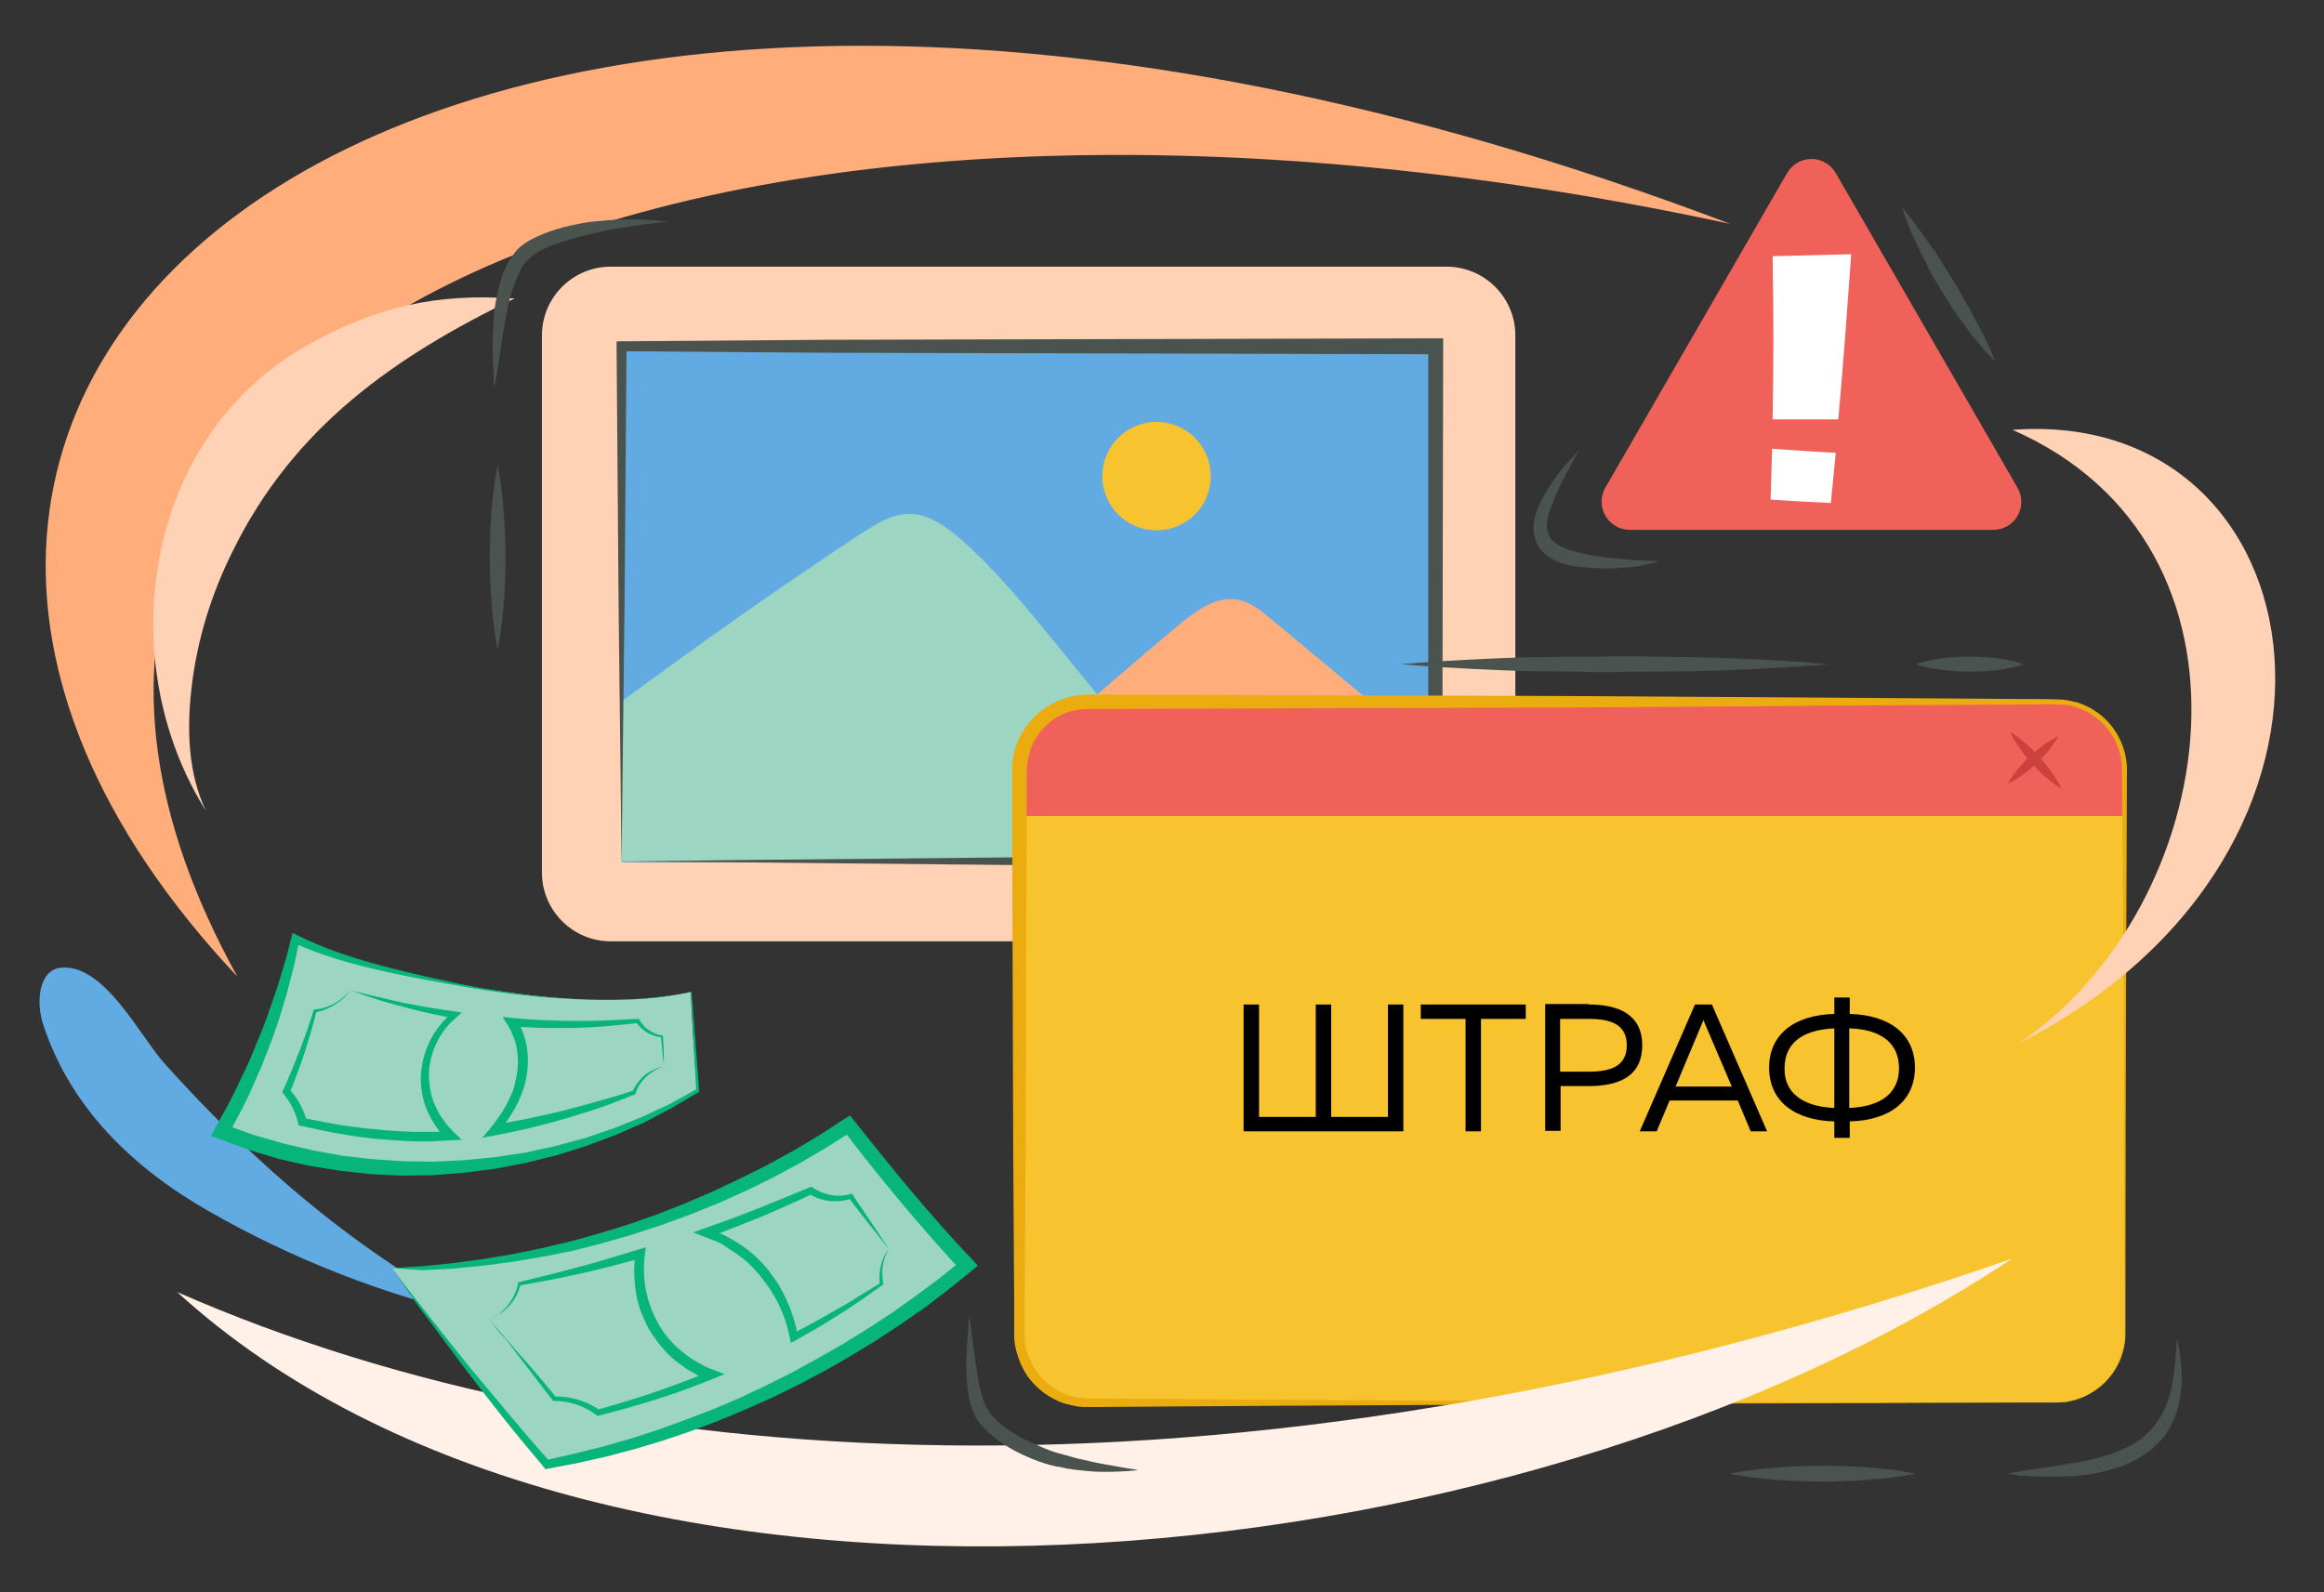 <svg version="1.2" baseProfile="tiny" xmlns="http://www.w3.org/2000/svg" viewBox="0 0 467 320" xml:space="preserve"><rect x="0" y="0" width="467" height="320" fill="#333333" stroke="none"/><switch><g><path fill="#FFAD7B" d="M347.7 45C82.3-55.7-65.7 75.7 47.7 196.3-23 68.3 139 0 347.7 45z"/><path fill="#62ABE2" d="M33.1 213.8c-4.9-5.4-12.1-20.1-20.8-19.3-4.6.4-5.1 7.1-3.6 11.5 5.5 16.7 18 28.7 33 37.3 17.2 9.9 35.8 17.1 55.1 21.5-24.3-12.4-45.6-30.8-63.7-51z"/><path fill="#FFD2B5" d="M290.7 189.2h-168c-7.6 0-13.8-6.2-13.8-13.8v-108c0-7.6 6.2-13.8 13.8-13.8h168c7.6 0 13.8 6.2 13.8 13.8v108c0 7.7-6.2 13.8-13.8 13.8z"/><path fill="#62ABE2" d="M124.9 69.7h163.6v103.6H124.9z"/><path fill="#FFAD7B" d="M288.5 151.9c-11-9.1-22-18.2-33-27.4-2.1-1.8-4.4-3.6-7.1-4-4.2-.6-8.1 2.3-11.4 5-18.3 15.3-36.2 31.3-53.6 47.7h105v-21.3z"/><path fill="#9CD5C2" d="M193.2 108.5c-3-2.6-6.5-5.2-10.5-5.2-3.5 0-6.6 2-9.6 3.9-16.4 10.8-32.4 22.1-48.2 33.8v32.1h122.8c-12-14.7-23.9-29.5-35.9-44.2-5.8-7.1-11.7-14.3-18.6-20.4z"/><path fill="#4A534D" d="m124.9 173.2-.3-25.9-.3-25.9-.2-25.9-.2-25.9v-1h1l40.9-.3 40.9-.1 81.8-.2h1.5v1.5l-.2 103.6v1.3h-1.3c-13.6 0-27.3-.1-40.9-.2l-40.9-.3-20.4-.2-20.4-.2-20.4-.2-20.6-.1zm0 0 20.4-.3 20.4-.2 20.4-.2 20.4-.2 40.9-.3c13.6-.1 27.3-.2 40.9-.2l-1.3 1.3V69.7l1.5 1.5-81.8-.2-40.9-.1-40.9-.3 1-1-.2 25.9-.2 25.9-.3 25.9-.3 25.9z"/><circle fill="#F7C42F" cx="232.4" cy="95.7" r="10.9"/><path fill="#EF6159" d="m322.6 98 36.5-63.2c2.2-3.8 7.6-3.8 9.8 0L405.4 98c2.2 3.8-.5 8.5-4.9 8.5h-73c-4.3 0-7.1-4.7-4.9-8.5z"/><path fill="#FFF" d="M372 51.1c-5.3.1-10.5.3-15.8.4.2 10.9.2 21.9 0 32.8h13.2c1-11 1.8-22.1 2.6-33.2zM356.1 90.2l-.3 10.2c4 .3 8.1.5 12.1.7.3-3.4.7-6.7 1-10.1-4.3-.2-8.6-.5-12.8-.8z"/><path fill="#F7C42F" d="M413.2 281.9H218.6c-7.6 0-13.8-6.2-13.8-13.8V154.8c0-7.6 6.2-13.8 13.8-13.8h194.7c7.6 0 13.8 6.2 13.8 13.8v113.4c-.1 7.5-6.3 13.7-13.9 13.7z"/><path fill="#EF6159" d="M427 154.8c0-7.6-6.2-13.8-13.8-13.8H218.6c-7.6 0-13.8 6.2-13.8 13.8v9.2H427v-9.2z"/><path fill="#EBAC0F" d="M413.2 281.9s-11 0-30.2.1c-9.6 0-21.3.1-34.6.1-13.4 0-28.5 0-44.9.2-16.5.1-34.3.2-53.2.3-9.4.1-19.1.1-29 .2h-3.8c-.6 0-1.3-.2-2-.3-.6-.2-1.3-.3-1.9-.5-2.5-.9-4.8-2.5-6.5-4.6-.9-1-1.5-2.2-2.1-3.5-.5-1.3-.9-2.6-1.1-3.9-.1-.7-.1-1.4-.1-2v-5.8c-.1-10.3-.1-20.8-.2-31.3 0-10.6-.1-21.3-.1-32.1s-.1-21.7-.1-32.6V153.8c0-.3.1-.7.1-1.1.1-.4.1-.8.2-1.2l.3-1.1.4-1.1c1.1-2.8 3.1-5.3 5.6-7 1.3-.8 2.6-1.5 4.1-2 1.5-.4 3-.7 4.5-.7 22 .1 43.9.1 65.5.2 10.8 0 21.5.1 32.1.1 10.6.1 21.1.1 31.3.2 20.6.1 40.5.3 59.3.4 2.4 0 4.7 0 7.1.1.6 0 1.2.1 1.8.2.6.1 1.2.3 1.8.4 1.1.4 2.3.9 3.2 1.5 4.1 2.5 6.6 7.1 6.7 11.7 0 8.9-.1 17.5-.1 25.7-.1 16.5-.1 31.6-.2 44.9 0 13.4-.1 25-.1 34.6v6.8c0 1.1 0 2.1-.1 3.1-.1.5-.2 1-.2 1.5-.1.5-.2.9-.4 1.4-.6 1.8-1.5 3.3-2.5 4.5-1 1.2-2.1 2.1-3.2 2.8-2.2 1.4-4.2 1.9-5.5 2-.7.1-1.2.1-1.5.1-.2.1-.4.1-.4.1zm0 0h.5c.3 0 .8 0 1.5-.1 1.3-.2 3.3-.7 5.4-2.1 1.1-.7 2.2-1.6 3.2-2.9 1-1.2 1.9-2.7 2.4-4.5.1-.4.2-.9.4-1.4.1-.5.1-1 .2-1.5.1-1 .1-2 .1-3.1v-6.8c0-9.6-.1-21.3-.1-34.6 0-13.4 0-28.5-.2-44.9-.1-8.2-.1-16.8-.2-25.7-.1-4.3-2.5-8.5-6.3-10.8-.9-.6-2-1-3-1.4-1.1-.3-2.1-.5-3.3-.5-2.3-.1-4.6 0-7 0-18.9.1-38.8.2-59.3.4-10.3.1-20.8.1-31.3.2-10.6 0-21.3.1-32.1.1-21.6.1-43.6.1-65.5.2-1.2 0-2.4.2-3.6.5-1.2.4-2.3.9-3.3 1.6-2 1.4-3.6 3.4-4.5 5.7l-.3.9-.2.9c-.1.3-.1.6-.2.9 0 .3-.1.5-.1.9l-.1 1V166.2c0 10.9-.1 21.8-.1 32.6s-.1 21.5-.1 32.1c-.1 10.6-.1 21.1-.2 31.3v5.8c0 .6 0 1.2.1 1.8.1 1.2.5 2.3.9 3.4.5 1.1 1.1 2.1 1.8 3 1.5 1.8 3.4 3.3 5.6 4.1.5.2 1.1.3 1.7.5.3.1.6.1.8.1.3 0 .5.1.9.1l.9.1h2.8c9.9.1 19.6.1 29 .2 18.9.1 36.7.2 53.2.3 16.5.1 31.6.1 44.9.2 13.4 0 25 .1 34.6.1h30.1z"/><path fill="#FFF1E8" d="M404.3 253c-152.1 52.7-281 45.2-368.7 6.7C120.3 337 303.7 320 404.3 253z"/><path fill="#FFD2B5" d="M405.7 209.7c76-38.7 61.3-128-1.3-123.3 53.3 23.3 41.9 95.9 1.3 123.3z"/><path fill="#9CD5C2" d="M78.8 254.9c9.7 13.6 20.1 26.8 31.1 39.5 30.9-5.9 60.2-19.9 84.3-40-8.4-9-16.2-18.5-23.8-28.2-27 17.8-59.2 27.9-91.6 28.7z"/><path fill="#07B57A" d="M78.8 254.9c2.5 3.4 5.1 6.7 7.7 10 2.6 3.3 5.2 6.6 7.8 9.8l4 4.8 4 4.8c2.7 3.2 5.4 6.4 8.2 9.5l-.9-.3 5.7-1.3 5.7-1.4 5.6-1.6 5.6-1.8 5.5-2 5.5-2.1 5.4-2.3 5.3-2.5 5.2-2.6 5.1-2.8 5.1-2.9 5-3.1 4.9-3.2 4.8-3.4 4.7-3.5 4.6-3.7-.1 2.2c-8.4-9.1-16.3-18.6-23.8-28.4l1.8.3-5.2 3.3-5.3 3.1-5.4 2.9-5.5 2.7-5.6 2.5-5.7 2.3-5.8 2.1-5.8 1.9-5.9 1.7-5.9 1.5-6 1.2-6 1-6 .8-6.1.6-6.1.3-6.1-.4zm0 0 6.1-.4 6-.6 6-.8 6-1 5.9-1.2 5.9-1.4 5.8-1.6 5.8-1.8 5.7-2 5.6-2.2 5.6-2.4 5.5-2.6 5.4-2.7 5.3-2.9 5.2-3.1 5.1-3.3 1.1-.7.8 1c7.6 9.6 15.4 19.2 23.8 28l1.1 1.2-1.2 1-4.6 3.7-4.7 3.6-4.9 3.4-5 3.3-5.1 3.1-5.2 3-5.3 2.8-5.3 2.6-5.4 2.4-5.5 2.3-5.6 2.1-5.6 1.9-5.7 1.7-5.7 1.5-5.8 1.3-5.8 1.1-.5.1-.3-.4c-2.7-3.2-5.4-6.4-8-9.7-2.6-3.3-5.2-6.6-7.7-9.9-2.5-3.3-5-6.7-7.5-10.1-2.6-3.3-4.9-6.8-7.3-10.3z"/><path fill="#9CD5C2" d="M125.8 200.9c-14.2.5-28.4-1.8-42.3-4.8-8.2-1.7-16.6-3.8-24.1-7.4-3 13.5-8 26.6-14.9 38.7 30.7 12.4 67.4 9.1 95.6-8.2-.6-6.6-1-13.2-1.3-19.8-4.3.9-8.6 1.4-13 1.5z"/><path fill="#07B57A" d="M125.8 200.9c-5.7.2-11.3 0-17-.5-5.6-.5-11.3-1.3-16.8-2.3-5.6-1-11.2-2-16.7-3.3-5.5-1.3-11-2.9-16.3-5.3l1.2-.6c-.4 1.7-.7 3.4-1.1 5.1-.4 1.7-.9 3.4-1.3 5.1-.5 1.7-1 3.4-1.5 5-.5 1.7-1.1 3.3-1.7 5-.6 1.6-1.3 3.3-1.9 4.9l-2.1 4.8c-.7 1.6-1.5 3.2-2.3 4.7-.8 1.6-1.6 3.1-2.5 4.6l-.7-2.1 5.8 2.1 5.9 1.7 6 1.4 6 1.1 6.1.7 6.1.4 6.1.1 6.1-.3 6.1-.6 6.1-.9 6-1.3 6-1.6 5.9-2 5.7-2.3 5.6-2.6 5.4-3-.1.2c-.4-6.6-.7-13.2-1.1-19.8h.1c-4.3 1-8.7 1.5-13.1 1.6zm0 0c4.4-.2 8.7-.7 13.1-1.5h.1v.1c.5 6.6 1 13.2 1.5 19.7v.2l-.1.1-5.4 3.2-5.5 2.9-5.7 2.5-5.9 2.2-6 1.9-6.1 1.5-6.2 1.2-6.2.8-6.3.5-6.3.1-6.3-.3-6.3-.7-6.2-1-6.1-1.4-6-1.8-5.9-2.2-1.6-.6.8-1.5c.8-1.5 1.7-3 2.5-4.5s1.6-3.1 2.3-4.6c.7-1.5 1.5-3.1 2.2-4.7.7-1.6 1.3-3.2 2-4.8.6-1.6 1.3-3.2 1.8-4.8.6-1.6 1.1-3.2 1.7-4.9.5-1.6 1-3.3 1.5-4.9.5-1.7.9-3.3 1.3-5l.3-1.1 1 .5c5 2.5 10.4 4.3 15.8 5.8s11 2.7 16.5 3.9c2.8.6 5.6 1.1 8.4 1.5 2.8.4 5.6.8 8.4 1.1 5.6.6 11.2.8 16.9.6zM98.3 265.2c1.1 1.3 2.3 2.6 3.4 3.9l3.4 3.9c2.3 2.6 4.5 5.2 6.7 7.9l-.5-.2c3.3-.1 6.6.9 9.3 2.8l-.7-.1c3.8-1.1 7.6-2.2 11.4-3.5 3.8-1.3 7.5-2.7 11.2-4.2v1.8c-1.2-.5-2.4-1.1-3.6-1.8-.6-.3-1.1-.7-1.7-1.1-.5-.4-1.1-.8-1.6-1.2-2-1.7-3.7-3.8-5.1-6.1l-.5-.9-.4-.9c-.3-.6-.5-1.2-.8-1.8-.4-1.2-.8-2.5-1-3.8-.4-2.6-.5-5.3-.1-7.9l1.1.9c-4 1.1-8.1 2.2-12.2 3.1-4.1.9-8.2 1.7-12.3 2.4l.3-.3a9.8 9.8 0 0 1-2.3 4.4c-.6.6-1.2 1.2-1.9 1.6-.4.2-.7.4-1.1.6-.2.2-.6.4-1 .5.4-.2.8-.3 1.1-.5.4-.2.7-.4 1-.7.3-.2.6-.5.9-.8.3-.3.6-.6.8-.9 1-1.3 1.7-2.8 2-4.3v-.2l.2-.1c2-.5 4.1-1 6.1-1.5s4-1 6.1-1.6c2-.5 4-1.1 6-1.7l6-1.8 1.3-.4-.2 1.3c-.3 2.4-.3 4.9.2 7.3.1.6.3 1.2.4 1.8.2.6.4 1.2.6 1.7.2.6.4 1.1.7 1.7l.4.8.4.8c1.2 2.1 2.8 4 4.7 5.5.9.8 1.9 1.5 3 2.1 1 .6 2.1 1.2 3.3 1.6l2.3.9-2.2.9c-3.7 1.5-7.5 2.9-11.3 4.1-3.8 1.2-7.7 2.3-11.6 3.3l-.4.1-.3-.2c-2.4-1.8-5.3-2.8-8.3-2.8h-.3l-.2-.2c-2.1-2.7-4.2-5.5-6.3-8.2l-3.1-4.1c-1.2-1.1-2.2-2.5-3.3-3.9zM178.6 251c-1.4-1.7-2.7-3.4-4.1-5.1l-2-2.6-1-1.3-1-1.3.6.2c-1.4.5-2.9.6-4.4.5-1.5-.2-3-.7-4.2-1.5l.7.1c-3.4 1.6-6.8 3.1-10.3 4.6-3.5 1.4-7 2.8-10.5 4.1v-1.8l1.7.7 1.7.8 1.6.9 1.6 1 1.5 1.1 1.4 1.2 1.3 1.3 1.2 1.4 1.1 1.5 1 1.5.9 1.6.8 1.7.7 1.7.6 1.8.5 1.8.3 1.8-1.2-.6c3.1-1.5 6.1-3.2 9-4.9 1.5-.8 3-1.7 4.4-2.6 1.5-.9 2.9-1.8 4.4-2.7l-.1.3c-.3-2.6.3-5.2 1.8-7.2zm0 0c-.6 1.1-1 2.2-1.2 3.4-.2 1.2-.1 2.4.1 3.6v.2l-.2.1c-2.8 2-5.6 4-8.5 5.8-2.9 1.9-5.9 3.6-8.9 5.3l-1 .5-.2-1.1-.4-1.7-.5-1.7-.6-1.6-.7-1.6-.8-1.5-.9-1.5-1-1.4-1.1-1.4-1.1-1.3-1.2-1.2-1.3-1.1-1.4-1-1.4-.9-1.3-.9-1.6-.7-1.6-.6-2.5-1 2.5-.9c3.5-1.2 7-2.5 10.5-3.9s6.9-2.8 10.3-4.2l.4-.2.3.2c1 .7 2.3 1.2 3.6 1.5 1.3.2 2.7.2 3.9-.2l.4-.1.2.3.9 1.4.9 1.3 1.8 2.7 3.6 5.4z"/><path fill="#07B57A" d="M70.4 199c-.8 1.2-1.9 2.2-3.1 2.9-1.2.8-2.6 1.3-4 1.6l.3-.2c-.7 2.8-1.5 5.5-2.4 8.3-.9 2.7-1.9 5.4-3 8.1l-.1-.8c1.7 1.8 2.9 4 3.5 6.4l-.6-.6c2.4.5 4.9 1 7.3 1.4 1.2.2 2.5.4 3.7.5 1.2.2 2.5.3 3.7.4 2.5.3 4.9.4 7.4.5h3.7c1.2 0 2.5-.1 3.7-.1l-.6 1.7c-1.8-1.7-3.1-3.7-4.1-6-.5-1.1-.8-2.3-1-3.5-.1-.6-.2-1.2-.2-1.8 0-.6-.1-1.2 0-1.8 0-.7.1-1.1.2-1.8.1-.6.2-1.2.4-1.8.3-1.2.8-2.3 1.3-3.4 1.1-2.1 2.6-4 4.5-5.5l.3 1.2c-3.5-.7-7.1-1.4-10.5-2.4-3.6-.9-7-2-10.4-3.3 1.7.5 3.5.9 5.2 1.3 1.7.4 3.5.8 5.2 1.2 3.5.7 7 1.3 10.6 1.8l1.4.2-1.1 1c-.4.4-.8.7-1.2 1.1-.4.4-.7.8-1.1 1.3-.7.9-1.2 1.8-1.7 2.8-.5 1-.8 2-1.1 3.1-.1.5-.2 1.1-.3 1.6-.1.5-.1 1.2-.1 1.6 0 .5 0 1.1.1 1.6 0 .5.1 1.1.2 1.6.2 1.1.5 2.1 1 3.1.4 1 .9 1.9 1.6 2.8.3.4.6.9 1 1.3s.7.8 1.1 1.2l1.6 1.5-2.2.1c-1.3.1-2.5.1-3.8.2H83c-2.5-.1-5.1-.3-7.6-.5-2.5-.3-5-.6-7.5-1.1-2.5-.4-5-1-7.4-1.5l-.5-.1-.1-.5c-.5-2.1-1.5-4.1-2.9-5.8l-.3-.4.2-.4c1.2-2.6 2.2-5.2 3.3-7.9 1-2.7 2-5.4 2.8-8.1l.1-.2h.2c1.4-.1 2.7-.6 3.9-1.2 1.2-.7 2.3-1.6 3.2-2.7zM133.4 214.3l-.6-6 .2.2a7 7 0 0 1-5.2-3.1l.5.2c-4.2.5-8.5.9-12.7 1-4.3.1-8.5 0-12.8-.3l.9-1.5c1.2 1.8 1.9 3.8 2.2 5.9.3 2.1.2 4.2-.2 6.2-.1.5-.2 1-.4 1.5-.1.5-.3 1-.5 1.5-.4 1-.8 1.9-1.3 2.8-1 1.8-2.2 3.5-3.5 5l-.9-1.6c2.4-.4 4.8-.8 7.1-1.3 2.4-.5 4.7-1 7.1-1.6 2.3-.6 4.7-1.2 7-1.9l3.5-1 3.5-1.1-.2.2c.6-1.3 1.5-2.5 2.6-3.4 1.1-.8 2.4-1.4 3.7-1.7zm0 0c-1.3.4-2.5 1.2-3.5 2.1-1 .9-1.8 2.1-2.2 3.4v.1l-.2.1c-2.3.9-4.5 1.8-6.8 2.6s-4.6 1.5-7 2.2c-4.7 1.4-9.4 2.5-14.2 3.4l-2.6.5 1.7-2c1.2-1.5 2.3-3.1 3.2-4.7.4-.8.8-1.7 1.2-2.6.2-.4.3-.9.4-1.3.1-.5.2-.9.3-1.4.4-1.8.5-3.7.2-5.5-.1-.9-.3-1.8-.7-2.7-.3-.9-.7-1.7-1.2-2.5l-1-1.6 1.9.2c4.2.4 8.4.6 12.6.6 2.1 0 4.2 0 6.3-.1l6.3-.3h.3l.1.2c.9 1.6 2.6 2.8 4.5 3.1h.2v.2c.2 2 .2 4 .2 6z"/><path d="M249.9 227.4v-25.5h3.1v22.6h11.4v-22.6h3.1v22.6h11.4v-22.6h3.1v25.5h-32.1zM306.6 201.9v2.9h-9v22.6h-3.1v-22.6h-9v-2.9h21.1zM319.2 201.9c5.9 0 10.8 1.9 10.8 8.2 0 6.4-4.9 8.2-10.8 8.2h-5.6v9h-3.1v-25.5h8.7zm.1 2.9h-5.8v10.6h5.8c4.2 0 7.6-1 7.6-5.3s-3.4-5.3-7.6-5.3zM329.5 227.4l11.1-25.5h3.4l11.1 25.5h-3.3l-2.6-6.2h-13.7l-2.6 6.2h-3.4zm7.2-9H348l-5.3-12.4c-.1-.3-.3-.6-.4-1-.1.4-.3.7-.4 1l-5.2 12.4zM368.6 228.7v-3.3c-7.9-.2-13.1-4-13.1-10.8s5.2-10.6 13.1-10.8v-3.3h3.1v3.3c7.9.2 13.1 4 13.1 10.8s-5.2 10.6-13.1 10.8v3.3h-3.1zm0-6v-16c-6.7.3-10 3.2-10 8-.1 4.7 3.3 7.7 10 8zm3 0c6.7-.3 10-3.2 10-8s-3.3-7.8-10-8v16z"/><path fill="#CC413E" d="M403.5 157.5s.4-.8 1.2-1.9c.8-1.1 1.9-2.4 3.2-3.6 1.3-1.2 2.6-2.2 3.7-2.9 1.1-.7 2-1.1 2-1.1s-.4.8-1.2 1.9c-.8 1.1-1.9 2.4-3.2 3.6-1.3 1.2-2.6 2.2-3.7 2.9-1.2.7-2 1.1-2 1.1z"/><path fill="#CC413E" d="M403.9 147.1s.9.5 2 1.4c.6.4 1.2 1 1.9 1.6.7.6 1.3 1.3 2 2 .6.7 1.2 1.4 1.8 2.2.5.7 1 1.4 1.4 2 .8 1.2 1.2 2.2 1.2 2.2s-.9-.5-2-1.4c-.6-.4-1.2-1-1.9-1.6-.7-.6-1.3-1.3-2-2-.6-.7-1.2-1.4-1.8-2.2-.5-.7-1-1.4-1.4-2-.8-1.3-1.2-2.2-1.2-2.2z"/><path fill="#FFD2B5" d="M38.5 138.2c1.1-9.6 4-18.9 8.3-27.5C59 85.9 79.2 71.7 103.4 60c-16-1.1-27.8 1.7-41.5 9.3-11.8 6.6-20.8 17-25.9 29.4-8.5 20.7-6.5 45.4 5.4 64.3-3.6-7.5-3.9-16.4-2.9-24.8z"/><path fill="#4A534D" d="M403.5 296.2s.8-.2 2.2-.4c1.4-.3 3.4-.6 5.8-.9 2.4-.4 5.2-.8 8.1-1.4 1.4-.3 2.9-.7 4.4-1.2 1.4-.5 2.9-1.1 4.2-1.8 1.3-.7 2.5-1.6 3.5-2.6s1.9-2.2 2.6-3.4c.7-1.2 1.2-2.5 1.6-3.8.4-1.3.6-2.5.8-3.7.4-2.4.5-4.4.6-5.8.1-1.4.2-2.2.2-2.2s.2.8.4 2.2c.2 1.4.5 3.5.5 6 0 1.2-.1 2.7-.4 4.1-.2 1.5-.7 3-1.4 4.5s-1.6 3-2.9 4.2c-1.2 1.3-2.6 2.3-4.1 3.2-1.5.8-3.1 1.5-4.7 2s-3.2.8-4.8 1.1c-1.5.3-3 .4-4.5.4-1.4.1-2.8.1-4 .1-2.5 0-4.5-.1-5.9-.2-1.4-.4-2.2-.4-2.2-.4zM281.5 133.5s5.4-.5 13.4-.9c2-.1 4.2-.2 6.5-.3 2.3-.1 4.7-.2 7.3-.2 2.5 0 5.1-.1 7.8-.1 2.6 0 5.3 0 8-.1 2.7 0 5.4 0 8 .1 2.6 0 5.2.1 7.8.1 5 .1 9.7.3 13.8.5 8.1.4 13.4.9 13.4.9s-5.4.5-13.4.9c-4 .2-8.7.4-13.8.5-2.5 0-5.1.1-7.8.1-2.6 0-5.3 0-8 .1-2.7 0-5.4 0-8-.1-2.6 0-5.2-.1-7.8-.1-2.5 0-5-.1-7.3-.2s-4.5-.2-6.5-.3c-8-.4-13.4-.9-13.4-.9zM385 133.5l.9-.3c.6-.2 1.4-.4 2.5-.6 2-.4 4.7-.6 7.4-.6s5.4.2 7.4.6c1 .2 1.9.4 2.5.6l.9.3-.9.3c-.6.2-1.4.4-2.5.6-2 .4-4.7.6-7.4.6s-5.4-.3-7.4-.6c-1-.2-1.9-.4-2.5-.6l-.9-.3zM317.4 90.4s-.4.6-1 1.7-1.4 2.6-2.4 4.5c-.5.9-.9 2-1.4 3-.5 1.1-.9 2.3-1.3 3.4-.4 1.2-.5 2.4-.4 3.4.1.5.2 1 .5 1.5.1.2.2.3.2.3 0 .1.1.2.2.3.2.2.4.4.6.5.8.7 2 1.2 3.2 1.6.6.2 1.2.3 1.8.5.7.1 1.3.3 1.9.4 2.5.5 4.9.7 7 .9 2.1.2 3.8.3 5.1.3 1.2 0 2 .1 2 .1s-.7.2-1.9.5-3 .7-5.1.8c-2.1.2-4.7.2-7.4 0-.7-.1-1.4-.2-2-.2-.7-.1-1.4-.2-2.2-.4-1.4-.4-3-1-4.3-2.1l-.9-.9c-.1-.2-.3-.3-.4-.6-.1-.2-.3-.4-.3-.6-.4-.8-.7-1.7-.7-2.5-.2-1.7.3-3.3.8-4.6.5-1.3 1.2-2.5 1.8-3.5.6-1.1 1.3-2 1.9-2.9 1.3-1.8 2.5-3.1 3.4-4 .8-.9 1.3-1.4 1.3-1.4zM382.3 41.8s.4.4 1 1.2c.6.8 1.5 1.9 2.5 3.3s2.1 3 3.3 4.7c1.2 1.8 2.3 3.7 3.5 5.6 1.2 1.9 2.3 3.9 3.3 5.7 1 1.8 1.9 3.6 2.7 5.1.8 1.5 1.3 2.8 1.7 3.7.4.9.6 1.5.6 1.5l-1.1-1.1c-.7-.7-1.6-1.8-2.7-3.1s-2.3-2.9-3.5-4.6c-1.2-1.7-2.4-3.6-3.6-5.6-1.2-1.9-2.3-3.9-3.2-5.8-1-1.9-1.8-3.7-2.5-5.2-.7-1.6-1.2-2.9-1.5-3.8-.4-1-.5-1.6-.5-1.6z"/><g><path fill="#4A534D" d="M134.5 44.5s-.9.1-2.5.3c-1.6.2-3.9.5-6.6.9-1.3.2-2.8.5-4.3.8-1.5.3-3.1.7-4.7 1.1-1.6.4-3.3 1-4.9 1.5-1.6.6-3.2 1.3-4.5 2.3-.5.4-1.1 1-1.6 1.6-.5.6-.9 1.4-1.2 2.1-.7 1.5-1.3 3.1-1.7 4.7-.8 3.2-1.3 6.4-1.7 9.1-.4 2.7-.7 5-1 6.6-.3 1.6-.5 2.5-.5 2.5s-.1-.9-.1-2.5c-.1-1.6-.2-3.9-.2-6.7 0-1.4.1-2.9.2-4.5s.3-3.3.7-5c.4-1.7.8-3.6 1.6-5.3.4-.9.9-1.8 1.5-2.6.6-.9 1.2-1.6 2.2-2.3 1.7-1.2 3.5-1.9 5.3-2.6 1.8-.6 3.6-1.1 5.3-1.4 1.7-.4 3.4-.6 5-.7 1.6-.2 3.1-.2 4.5-.3 2.8-.1 5.1.1 6.7.2.8.1 1.4.2 1.9.2h.6z"/></g><g><path fill="#4A534D" d="M100 93.5s.1.6.3 1.6c.2 1 .4 2.5.6 4.2.2 1.7.3 3.8.5 5.9.1 2.2.2 4.5.2 6.8s-.1 4.6-.2 6.8-.3 4.2-.5 5.9c-.2 1.7-.4 3.2-.6 4.2-.2 1-.3 1.6-.3 1.6s-.1-.6-.3-1.6c-.2-1-.4-2.5-.6-4.2-.2-1.7-.3-3.8-.5-5.9-.1-2.2-.2-4.5-.2-6.8s.1-4.6.2-6.8.3-4.2.5-5.9c.2-1.7.4-3.2.6-4.2.2-1 .3-1.6.3-1.6z"/></g><g><path fill="#4A534D" d="M194.7 264.5s.2.8.4 2.3c.2 1.5.5 3.6.8 6.1.2 1.3.4 2.6.6 4 .2 1.4.6 2.9 1 4.3.1.3.3.7.4 1 .2.3.3.7.5.9.2.3.4.7.6 1l.3.4.4.4c1 1.1 2.3 2.1 3.6 2.9 1.4.9 2.8 1.7 4.3 2.3 1.5.7 2.9 1.3 4.4 1.8.4.1.7.2 1.1.3.4.1.7.2 1.1.3l2.1.6c1.4.3 2.7.6 4 .9 2.5.5 4.6.8 6.1 1.1 1.5.2 2.3.4 2.3.4s-.9.1-2.4.2-3.7.2-6.2.1c-1.3-.1-2.7-.2-4.2-.4-.7-.1-1.5-.2-2.3-.4-.4-.1-.8-.2-1.2-.2l-1.2-.3c-1.6-.4-3.2-1-4.8-1.7-1.6-.7-3.2-1.5-4.7-2.5s-2.9-2.1-4.2-3.5l-.5-.5c-.1-.2-.3-.4-.4-.6-.3-.4-.5-.8-.7-1.1l-.1-.1v-.2l-.1-.3-.3-.6c-.1-.4-.3-.8-.4-1.3-.5-1.7-.6-3.3-.7-4.8-.1-1.5-.1-2.9-.1-4.2.1-2.6.2-4.7.4-6.2 0-1.6.1-2.4.1-2.4z"/></g><g><path fill="#4A534D" d="M385 296.2s-.6.1-1.6.3c-1 .2-2.5.4-4.2.6-1.8.2-3.8.3-6 .5-2.2.1-4.5.2-6.9.2-2.3 0-4.7-.1-6.9-.2s-4.2-.3-6-.5c-1.8-.2-3.2-.4-4.2-.6-1-.2-1.6-.3-1.6-.3s.6-.1 1.6-.3c1-.2 2.5-.4 4.2-.6 1.8-.2 3.8-.3 6-.5 2.2-.1 4.5-.2 6.9-.2 2.3 0 4.7.1 6.9.2s4.2.3 6 .5c1.8.2 3.2.4 4.2.6 1 .2 1.6.3 1.6.3z"/></g></g></switch></svg>